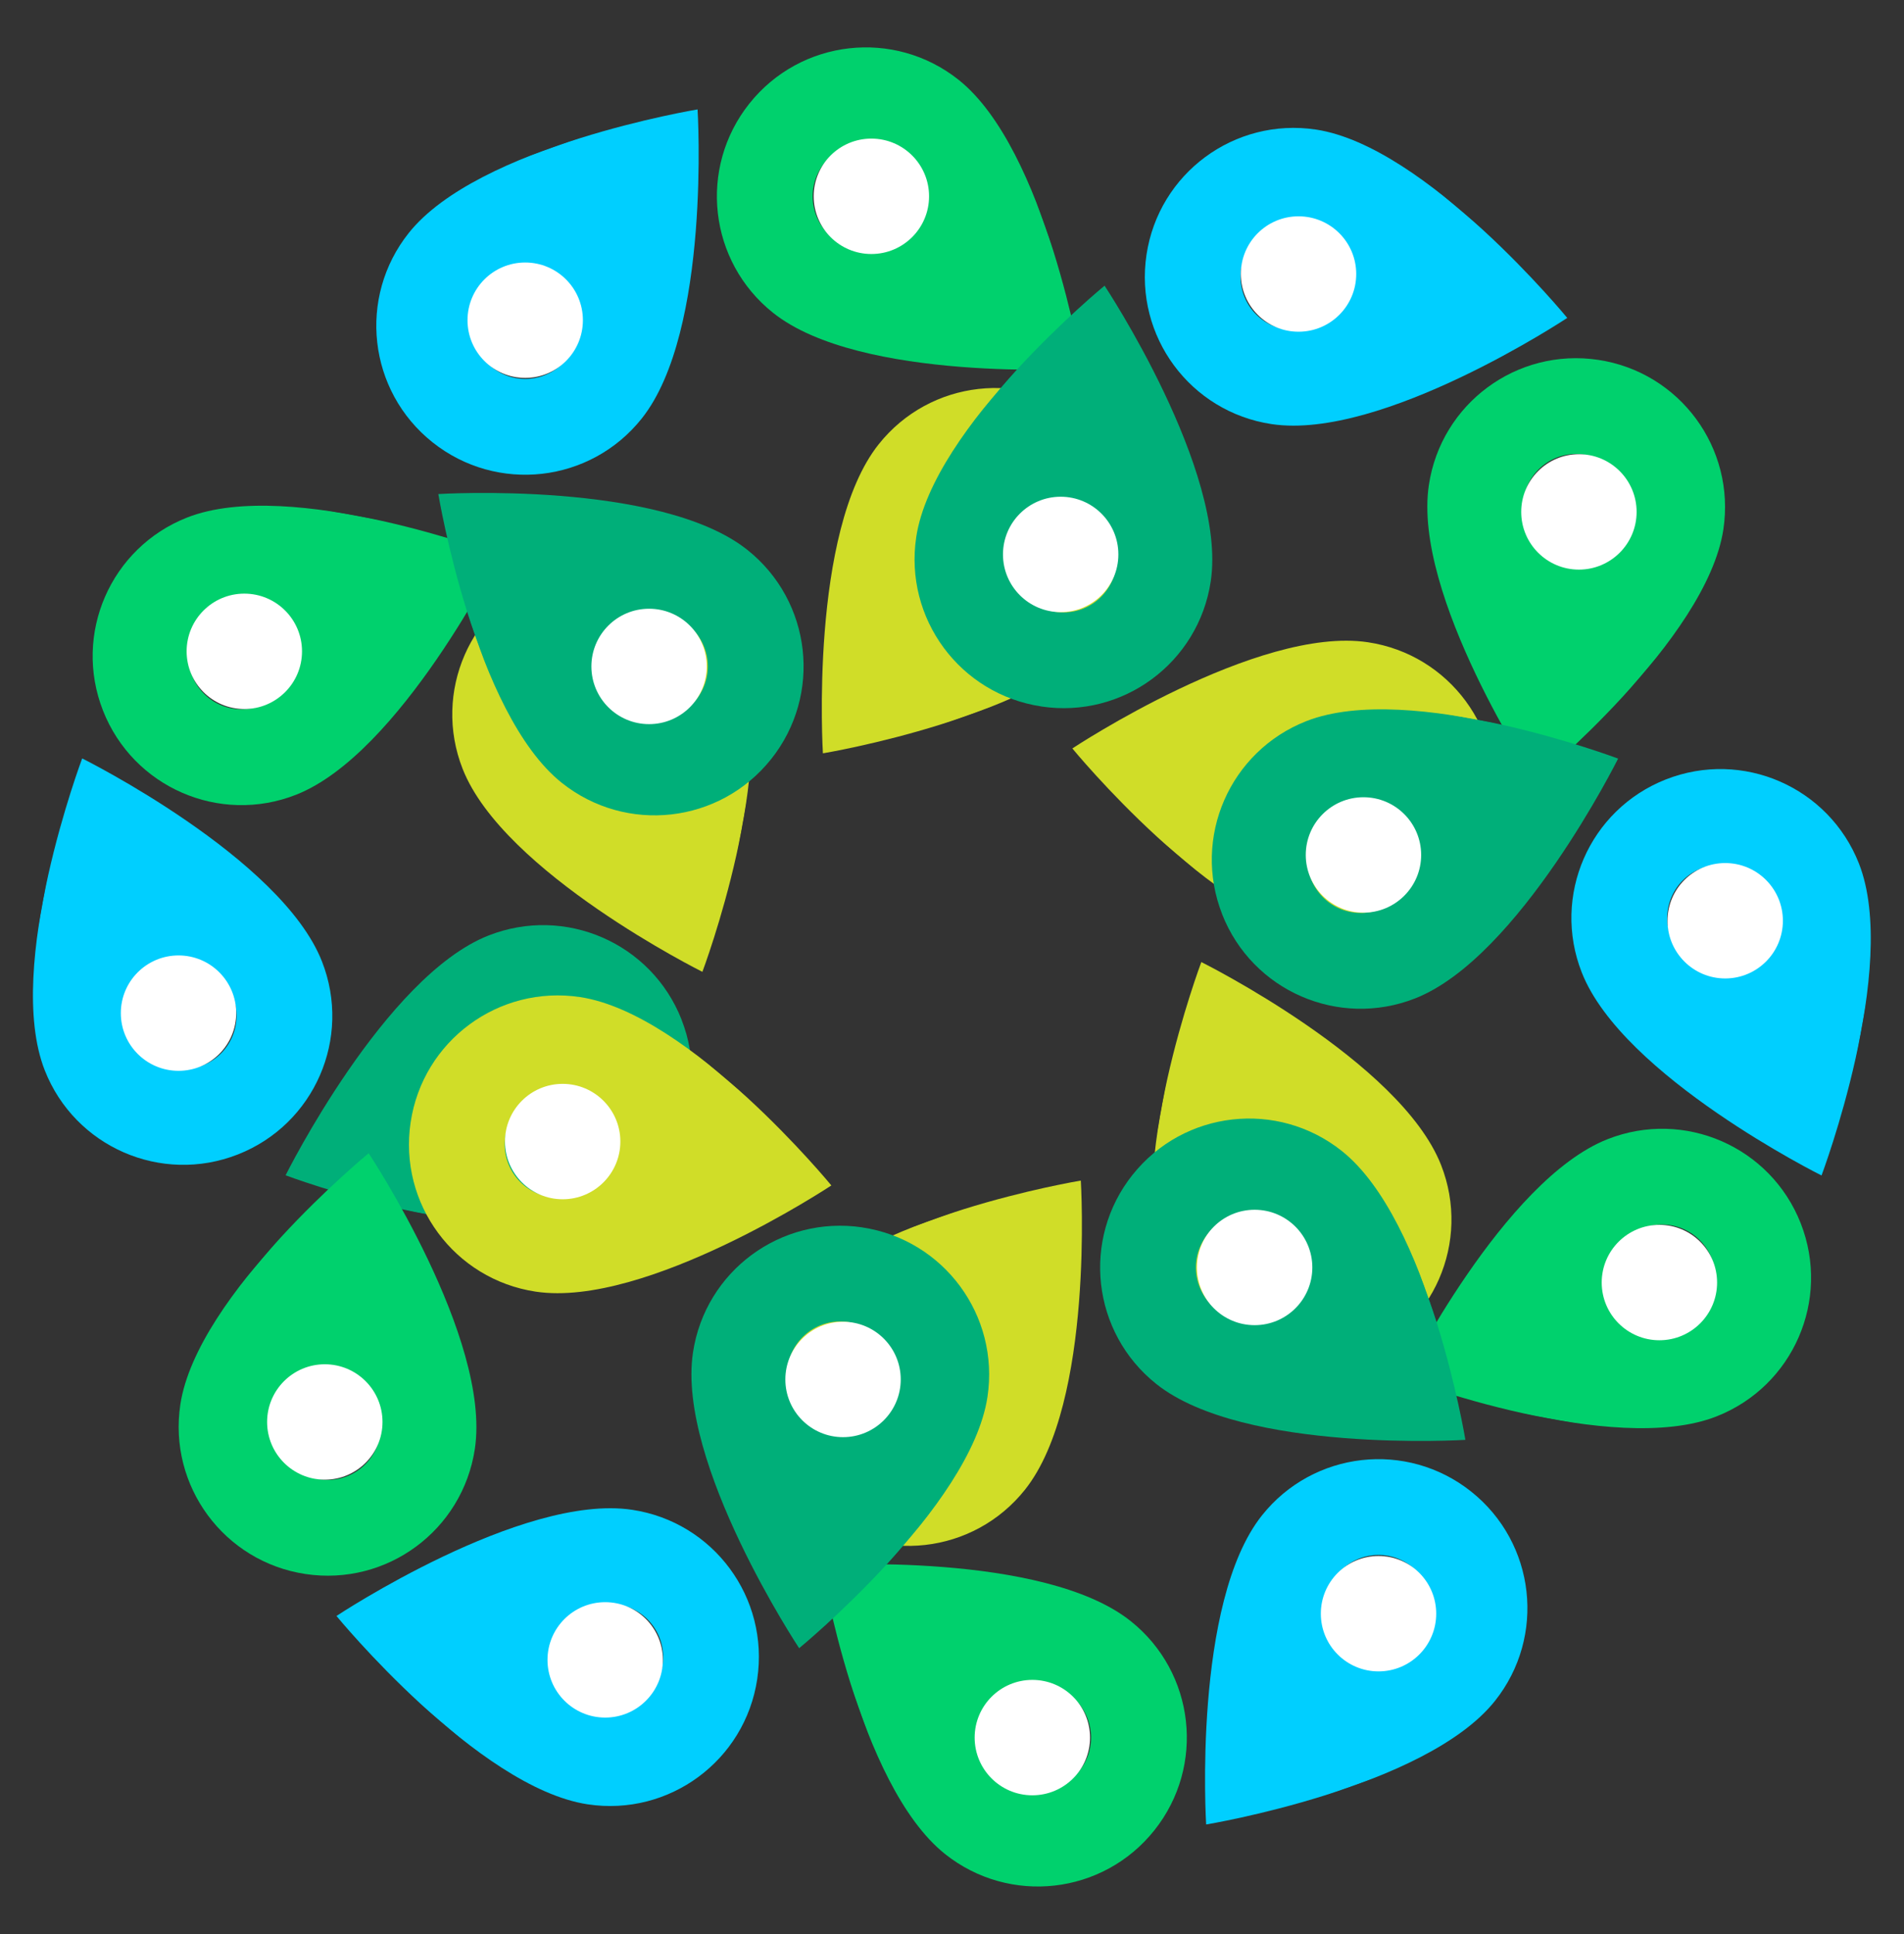 <?xml version="1.0" encoding="UTF-8"?> <svg xmlns="http://www.w3.org/2000/svg" width="5619" height="5707" viewBox="0 0 5619 5707" fill="none"><rect x="0" y="0" width="5619" height="5707" fill="#333333" stroke="none"/><g clip-path="url(#clip0_15_1014)"><mask id="mask0_15_1014" style="mask-type:luminance" maskUnits="userSpaceOnUse" x="-1" y="1395" width="2317" height="2316"><path d="M356.348 1395.09L-0.028 3354.16L1959.04 3710.53L2315.41 1751.47L356.348 1395.09Z" fill="white"></path></mask><g mask="url(#mask0_15_1014)"><path d="M2011.44 3008.64C1922.53 2782.51 1667.86 2671.52 1441.72 2760.4C1134.96 2880.94 842.83 3467.94 842.83 3467.94C842.83 3467.94 1456.35 3698.95 1763.09 3578.41C1989.22 3489.5 2100.21 3234.83 2011.33 3008.7L2011.41 3008.64H2011.44ZM1456.35 3226.83C1441.18 3188.11 1441.95 3144.88 1458.58 3106.73C1475.2 3068.58 1506.34 3038.62 1545.06 3023.33C1583.79 3008.15 1627.02 3008.93 1665.17 3025.55C1703.32 3042.17 1733.31 3073.22 1748.57 3112.04C1763.75 3150.76 1762.97 3193.99 1746.35 3232.14C1729.73 3270.29 1698.59 3300.25 1659.86 3315.54C1621.13 3330.81 1577.91 3329.94 1539.75 3313.32C1501.6 3296.7 1471.65 3265.56 1456.35 3226.83Z" fill="#00AF79"></path><path d="M701.857 3406.51C927.99 3317.59 1038.98 3062.92 950.095 2836.79C829.555 2529.97 242.551 2237.89 242.551 2237.89C242.551 2237.89 11.541 2851.42 132.082 3158.15C220.965 3384.29 475.754 3495.3 701.857 3406.48V3406.51ZM483.632 2851.42C522.359 2836.24 565.589 2837.02 603.74 2853.64C641.89 2870.26 671.845 2901.4 687.14 2940.13C702.406 2978.86 701.54 3022.09 684.918 3060.24C668.295 3098.39 637.244 3128.37 598.43 3143.64C559.702 3158.82 516.472 3158.04 478.322 3141.41C440.171 3124.79 410.217 3093.65 394.922 3054.93C379.742 3016.2 380.522 2972.97 397.144 2934.82C413.766 2896.67 444.904 2866.71 483.632 2851.42Z" fill="#00CFFF"></path><path d="M303.991 2096.83C392.903 2322.97 647.577 2433.96 873.709 2345.07C1180.47 2224.53 1472.52 1637.53 1472.52 1637.53C1472.52 1637.53 858.992 1406.52 552.258 1527.06C326.212 1616.06 215.195 1870.82 304.02 2096.86L303.991 2096.83ZM859.078 1878.7C874.258 1917.42 873.478 1960.65 856.856 1998.8C840.234 2036.95 809.096 2066.91 770.368 2082.2C731.641 2097.47 688.411 2096.6 650.261 2079.98C612.11 2063.36 582.126 2032.31 566.86 1993.49C551.594 1954.68 552.46 1911.54 569.082 1873.39C585.705 1835.23 616.843 1805.28 655.57 1789.99C694.298 1774.81 737.528 1775.58 775.678 1792.21C813.829 1808.83 843.783 1839.97 859.078 1878.7Z" fill="#00D16D"></path><path d="M1613.57 1699.05C1387.44 1787.96 1276.45 2042.64 1365.34 2268.77C1485.88 2575.53 2072.88 2867.58 2072.88 2867.58C2072.88 2867.58 2303.89 2254.05 2183.35 1947.32C2094.44 1721.19 1839.76 1610.2 1613.63 1699.08H1613.55L1613.57 1699.05ZM1831.77 2254.14C1793.04 2269.32 1749.81 2268.54 1711.66 2251.92C1673.51 2235.3 1643.56 2204.16 1628.26 2165.43C1613.08 2126.7 1613.86 2083.47 1630.48 2045.32C1647.11 2007.17 1678.16 1977.19 1716.97 1961.92C1755.7 1946.74 1798.93 1947.52 1837.08 1964.14C1875.23 1980.77 1905.21 2011.9 1920.48 2050.63C1935.75 2089.36 1934.88 2132.59 1918.26 2170.74C1901.64 2208.89 1870.5 2238.84 1831.77 2254.14Z" fill="#D0DD28"></path><path d="M526.833 3159.71C620.867 3159.71 697.096 3083.48 697.096 2989.45C697.096 2895.41 620.867 2819.18 526.833 2819.18C432.799 2819.18 356.57 2895.41 356.57 2989.45C356.57 3083.48 432.799 3159.71 526.833 3159.71Z" fill="white"></path><path d="M721.02 2092.16C815.054 2092.16 891.283 2015.93 891.283 1921.9C891.283 1827.86 815.054 1751.63 721.02 1751.63C626.986 1751.63 550.757 1827.86 550.757 1921.9C550.757 2015.93 626.986 2092.16 721.02 2092.16Z" fill="white"></path><path d="M1788.57 2286.38C1882.6 2286.38 1958.83 2210.15 1958.83 2116.11C1958.83 2022.08 1882.6 1945.85 1788.57 1945.85C1694.54 1945.85 1618.31 2022.08 1618.31 2116.11C1618.31 2210.15 1694.54 2286.38 1788.57 2286.38Z" fill="white"></path><path d="M1594.38 3353.92C1688.42 3353.92 1764.65 3277.69 1764.65 3183.66C1764.65 3089.63 1688.42 3013.4 1594.38 3013.4C1500.35 3013.4 1424.12 3089.63 1424.12 3183.66C1424.12 3277.69 1500.35 3353.92 1594.38 3353.92Z" fill="white"></path></g><mask id="mask1_15_1014" style="mask-type:luminance" maskUnits="userSpaceOnUse" x="970" y="0" width="2547" height="2546"><path d="M2845.5 0.024L970.714 670.925L1641.62 2545.71L3516.4 1874.81L2845.5 0.024Z" fill="white"></path></mask><g mask="url(#mask1_15_1014)"><path d="M2275.61 2240.15C2427 2050.09 2395.78 1774.03 2205.75 1622.64C1947.98 1417.26 1293.57 1457.77 1293.57 1457.77C1293.57 1457.77 1400.26 2104.6 1658.02 2309.98C1848.08 2461.37 2124.13 2430.15 2275.52 2240.12L2275.64 2240.17L2275.61 2240.15ZM1809.09 1868.51C1835.03 1835.99 1872.87 1815.07 1914.22 1810.39C1955.57 1805.72 1997.1 1817.69 2029.68 1843.61C2062.2 1869.55 2083.13 1907.38 2087.8 1948.74C2092.48 1990.09 2080.59 2031.59 2054.59 2064.2C2028.64 2096.72 1990.81 2117.64 1949.46 2122.32C1908.1 2126.99 1866.58 2115.02 1833.99 2089.1C1801.41 2063.19 1780.55 2025.33 1775.87 1983.97C1771.2 1942.62 1783.18 1901.09 1809.09 1868.51Z" fill="#00AF79"></path><path d="M1276.25 1304.94C1466.31 1456.33 1742.37 1425.1 1893.76 1235.04C2099.2 977.254 2058.63 322.866 2058.63 322.866C2058.63 322.866 1411.8 429.554 1206.42 687.316C1055.03 877.375 1086.28 1153.52 1276.25 1304.91V1304.94ZM1647.89 838.417C1680.41 864.36 1701.33 902.193 1706.01 943.547C1710.68 984.901 1698.71 1026.43 1672.79 1059.01C1646.88 1091.59 1609.02 1112.45 1567.66 1117.13C1526.31 1121.8 1484.81 1109.91 1452.2 1083.91C1419.68 1057.97 1398.76 1020.14 1394.08 978.783C1389.41 937.429 1401.38 895.902 1427.3 863.322C1453.24 830.798 1491.07 809.876 1532.43 805.201C1573.78 800.526 1615.31 812.502 1647.89 838.417Z" fill="#00CFFF"></path><path d="M2211.55 305.523C2060.16 495.583 2091.38 771.64 2281.44 923.03C2539.2 1128.41 3193.59 1087.84 3193.59 1087.84C3193.59 1087.84 3086.9 441.012 2829.14 235.629C2639.05 84.354 2362.88 115.608 2211.58 305.523H2211.55ZM2677.98 677.188C2652.04 709.711 2614.21 730.633 2572.85 735.308C2531.5 739.983 2489.97 728.007 2457.39 702.092C2424.81 676.177 2403.95 638.316 2399.27 596.962C2394.6 555.608 2406.48 514.11 2432.49 481.5C2458.49 448.891 2496.26 428.055 2537.62 423.38C2578.97 418.705 2620.5 430.681 2653.08 456.596C2685.6 482.539 2706.52 520.372 2711.2 561.726C2715.87 603.08 2703.9 644.607 2677.98 677.188Z" fill="#00D16D"></path><path d="M3210.85 1240.79C3020.79 1089.4 2744.73 1120.62 2593.34 1310.68C2387.96 1568.44 2428.53 2222.83 2428.53 2222.83C2428.53 2222.83 3075.36 2116.14 3280.74 1858.35C3432.13 1668.29 3400.91 1392.23 3210.85 1240.84V1240.76V1240.79ZM2839.21 1707.31C2806.69 1681.36 2785.77 1643.53 2781.09 1602.18C2776.42 1560.82 2788.39 1519.3 2814.31 1486.72C2840.25 1454.19 2878.08 1433.27 2919.44 1428.6C2960.79 1423.92 3002.29 1435.81 3034.9 1461.81C3067.42 1487.76 3088.34 1525.59 3093.02 1566.94C3097.69 1608.3 3085.72 1649.82 3059.8 1682.4C3033.89 1714.98 2996.03 1735.85 2954.67 1740.52C2913.32 1745.2 2871.79 1733.22 2839.21 1707.31Z" fill="#D0DD28"></path><path d="M1549.94 1115.11C1643.98 1115.11 1720.21 1038.88 1720.21 944.847C1720.21 850.813 1643.98 774.583 1549.94 774.583C1455.91 774.583 1379.68 850.813 1379.68 944.847C1379.68 1038.88 1455.91 1115.11 1549.94 1115.11Z" fill="white"></path><path d="M2571.55 749.504C2665.59 749.504 2741.82 673.275 2741.82 579.241C2741.82 485.207 2665.59 408.978 2571.55 408.978C2477.52 408.978 2401.29 485.207 2401.29 579.241C2401.29 673.275 2477.52 749.504 2571.55 749.504Z" fill="white"></path><path d="M2937.16 1771.11C3031.19 1771.11 3107.42 1694.89 3107.42 1600.85C3107.42 1506.82 3031.19 1430.59 2937.16 1430.59C2843.12 1430.59 2766.89 1506.82 2766.89 1600.85C2766.89 1694.89 2843.12 1771.11 2937.16 1771.11Z" fill="white"></path><path d="M1915.55 2136.72C2009.58 2136.72 2085.81 2060.49 2085.81 1966.45C2085.81 1872.42 2009.58 1796.19 1915.55 1796.19C1821.51 1796.19 1745.29 1872.42 1745.29 1966.45C1745.29 2060.49 1821.51 2136.72 1915.55 2136.72Z" fill="white"></path></g><mask id="mask2_15_1014" style="mask-type:luminance" maskUnits="userSpaceOnUse" x="2491" y="169" width="2808" height="2808"><path d="M3779.82 169.977L2491.65 1688.39L4010.07 2976.55L5298.23 1458.14L3779.82 169.977Z" fill="white"></path></mask><g mask="url(#mask2_15_1014)"><path d="M3073.25 2084.66C3313.53 2120.73 3537 1955.66 3573.08 1715.39C3622.05 1389.46 3259.76 842.976 3259.76 842.976C3259.76 842.976 2752.93 1258.79 2703.95 1584.72C2667.88 1824.99 2832.95 2048.47 3073.22 2084.54V2084.66H3073.25ZM3161.85 1494.82C3202.97 1501.03 3240.02 1523.34 3264.76 1556.81C3289.49 1590.29 3299.88 1632.25 3293.73 1673.43C3287.52 1714.55 3265.22 1751.6 3231.74 1776.34C3198.27 1801.07 3156.39 1811.51 3115.13 1805.31C3074 1799.1 3036.95 1776.8 3012.22 1743.32C2987.49 1709.85 2977.1 1667.89 2983.24 1626.71C2989.39 1585.53 3011.76 1548.53 3045.23 1523.8C3078.71 1499.07 3120.67 1488.68 3161.85 1494.82Z" fill="#00AF79"></path><path d="M3383.51 751.582C3347.43 991.855 3512.5 1215.33 3752.77 1251.41C4078.76 1300.44 4625.19 938.093 4625.19 938.093C4625.19 938.093 4209.37 431.257 3883.44 382.284C3643.17 346.212 3419.64 511.338 3383.51 751.553V751.582ZM3973.34 840.177C3967.13 881.3 3944.83 918.354 3911.35 943.085C3877.87 967.817 3835.91 978.205 3794.73 972.059C3753.55 965.912 3716.56 943.547 3691.83 910.071C3667.09 876.596 3656.65 834.723 3662.85 793.456C3669.06 752.333 3691.36 715.279 3724.84 690.547C3758.32 665.816 3800.28 655.427 3841.46 661.574C3882.58 667.778 3919.63 690.086 3944.36 723.561C3969.1 757.036 3979.48 798.996 3973.34 840.177Z" fill="#00CFFF"></path><path d="M4716.64 1061.86C4476.37 1025.79 4252.89 1190.86 4216.82 1431.13C4167.84 1757.06 4530.19 2303.49 4530.19 2303.49C4530.19 2303.49 5037.02 1887.67 5085.99 1561.75C5121.95 1321.47 4956.83 1097.94 4716.67 1061.86H4716.64ZM4627.99 1651.64C4586.86 1645.43 4549.81 1623.13 4525.08 1589.65C4500.35 1556.18 4489.96 1514.22 4496.1 1473.04C4502.25 1431.86 4524.62 1394.86 4558.09 1370.13C4591.57 1345.4 4633.44 1334.95 4674.71 1341.15C4715.95 1347.36 4752.89 1369.67 4777.62 1403.14C4802.35 1436.62 4812.74 1478.55 4806.59 1519.76C4800.39 1560.88 4778.08 1597.93 4744.6 1622.67C4711.13 1647.4 4669.17 1657.79 4627.99 1651.64Z" fill="#00D16D"></path><path d="M4406.33 2394.91C4442.4 2154.64 4277.33 1931.16 4037.06 1895.09C3711.13 1846.11 3164.7 2208.46 3164.7 2208.46C3164.7 2208.46 3580.52 2715.29 3906.45 2764.27C4146.72 2800.34 4370.2 2635.27 4406.27 2395L4406.33 2394.94V2394.91ZM3816.49 2306.32C3822.7 2265.19 3845.01 2228.14 3878.48 2203.41C3911.96 2178.68 3953.92 2168.29 3995.1 2174.43C4036.22 2180.64 4073.27 2202.95 4098.01 2236.42C4122.74 2269.9 4133.18 2311.77 4126.98 2353.04C4120.77 2394.16 4098.47 2431.21 4064.99 2455.95C4031.52 2480.68 3989.56 2491.07 3948.38 2484.92C3907.2 2478.77 3870.2 2456.41 3845.47 2422.93C3820.74 2389.46 3810.35 2347.5 3816.49 2306.32Z" fill="#D0DD28"></path><path d="M3832.16 978.812C3926.2 978.812 4002.43 902.583 4002.43 808.549C4002.43 714.515 3926.2 638.286 3832.16 638.286C3738.13 638.286 3661.9 714.515 3661.9 808.549C3661.9 902.583 3738.13 978.812 3832.16 978.812Z" fill="white"></path><path d="M4659.62 1680.76C4753.65 1680.76 4829.88 1604.53 4829.88 1510.5C4829.88 1416.46 4753.65 1340.23 4659.62 1340.23C4565.58 1340.23 4489.35 1416.46 4489.35 1510.5C4489.35 1604.53 4565.58 1680.76 4659.62 1680.76Z" fill="white"></path><path d="M3957.67 2508.21C4051.7 2508.21 4127.93 2431.98 4127.93 2337.94C4127.93 2243.91 4051.7 2167.68 3957.67 2167.68C3863.64 2167.68 3787.41 2243.91 3787.41 2337.94C3787.41 2431.98 3863.64 2508.21 3957.67 2508.21Z" fill="white"></path><path d="M3130.22 1806.23C3224.25 1806.23 3300.48 1730 3300.48 1635.97C3300.48 1541.94 3224.25 1465.71 3130.22 1465.71C3036.18 1465.71 2959.95 1541.94 2959.95 1635.97C2959.95 1730 3036.18 1806.23 3130.22 1806.23Z" fill="white"></path></g><mask id="mask3_15_1014" style="mask-type:luminance" maskUnits="userSpaceOnUse" x="3302" y="1995" width="2317" height="2317"><path d="M3659.14 1995.86L3302.77 3954.92L5261.83 4311.3L5618.2 2352.23L3659.14 1995.86Z" fill="white"></path></mask><g mask="url(#mask3_15_1014)"><path d="M3606.72 2697.69C3695.64 2923.82 3950.31 3034.81 4176.44 2945.93C4483.2 2825.39 4775.34 2238.38 4775.34 2238.38C4775.34 2238.38 4161.81 2007.37 3855.08 2127.91C3628.94 2216.83 3517.96 2471.5 3606.84 2697.63L3606.75 2697.69H3606.72ZM4161.81 2479.49C4176.99 2518.22 4176.21 2561.45 4159.59 2599.6C4142.97 2637.75 4111.83 2667.71 4073.1 2683C4034.37 2698.18 3991.14 2697.4 3952.99 2680.78C3914.84 2664.16 3884.86 2633.11 3869.59 2594.29C3854.41 2555.56 3855.19 2512.33 3871.82 2474.18C3888.44 2436.03 3919.58 2406.08 3958.3 2390.78C3997.03 2375.52 4040.26 2376.38 4078.41 2393.01C4116.56 2409.63 4146.52 2440.77 4161.81 2479.49Z" fill="#00AF79"></path><path d="M4916.31 2299.82C4690.18 2388.74 4579.19 2643.41 4668.07 2869.54C4788.61 3176.36 5375.62 3468.43 5375.62 3468.43C5375.62 3468.43 5606.63 2854.91 5486.08 2548.18C5397.2 2322.04 5142.41 2211.03 4916.31 2299.85V2299.82ZM5134.53 2854.94C5095.81 2870.12 5052.58 2869.34 5014.43 2852.72C4976.28 2836.09 4946.32 2804.96 4931.03 2766.23C4915.76 2727.5 4916.63 2684.27 4933.25 2646.12C4949.87 2607.97 4980.92 2577.99 5019.74 2562.72C5058.46 2547.54 5101.69 2548.32 5139.84 2564.94C5177.99 2581.57 5207.95 2612.7 5223.24 2651.43C5238.42 2690.16 5237.64 2733.39 5221.02 2771.54C5204.4 2809.69 5173.26 2839.64 5134.53 2854.94Z" fill="#00CFFF"></path><path d="M5314.18 3609.52C5225.26 3383.39 4970.59 3272.4 4744.46 3361.28C4437.7 3481.83 4145.65 4068.83 4145.65 4068.83C4145.65 4068.83 4759.18 4299.84 5065.91 4179.3C5291.96 4090.3 5402.97 3835.54 5314.15 3609.49L5314.18 3609.52ZM4759.09 3827.63C4743.91 3788.91 4744.69 3745.68 4761.31 3707.53C4777.93 3669.37 4809.07 3639.42 4847.8 3624.12C4886.53 3608.86 4929.76 3609.72 4967.91 3626.35C5006.06 3642.97 5036.04 3674.02 5051.31 3712.83C5066.57 3751.65 5065.71 3794.79 5049.09 3832.94C5032.46 3871.09 5001.33 3901.05 4962.6 3916.34C4923.87 3931.52 4880.64 3930.74 4842.49 3914.12C4804.34 3897.5 4774.38 3866.36 4759.09 3827.63Z" fill="#00D16D"></path><path d="M4004.59 4007.3C4230.72 3918.39 4341.71 3663.72 4252.83 3437.59C4132.29 3130.82 3545.29 2838.78 3545.29 2838.78C3545.29 2838.78 3314.28 3452.3 3434.82 3759.04C3523.73 3985.17 3778.4 4096.16 4004.53 4007.28H4004.62L4004.59 4007.3ZM3786.39 3452.22C3825.12 3437.04 3868.35 3437.82 3906.5 3454.44C3944.65 3471.06 3974.61 3502.2 3989.9 3540.93C4005.08 3579.66 4004.3 3622.88 3987.68 3661.04C3971.06 3699.19 3940.01 3729.17 3901.19 3744.44C3862.47 3759.61 3819.24 3758.84 3781.09 3742.21C3742.93 3725.59 3712.95 3694.45 3697.68 3655.73C3682.42 3617 3683.28 3573.77 3699.91 3535.62C3716.53 3497.47 3747.67 3467.51 3786.39 3452.22Z" fill="#D0DD28"></path><path d="M5091.33 2887.14C5185.37 2887.14 5261.6 2810.91 5261.6 2716.88C5261.6 2622.85 5185.37 2546.62 5091.33 2546.62C4997.3 2546.62 4921.07 2622.85 4921.07 2716.88C4921.07 2810.91 4997.3 2887.14 5091.33 2887.14Z" fill="white"></path><path d="M4897.15 3954.69C4991.18 3954.69 5067.41 3878.46 5067.41 3784.43C5067.41 3690.4 4991.18 3614.17 4897.15 3614.17C4803.11 3614.17 4726.88 3690.4 4726.88 3784.43C4726.88 3878.46 4803.11 3954.69 4897.15 3954.69Z" fill="white"></path><path d="M3829.6 3760.51C3923.63 3760.51 3999.86 3684.28 3999.86 3590.24C3999.86 3496.21 3923.63 3419.98 3829.6 3419.98C3735.56 3419.98 3659.33 3496.21 3659.33 3590.24C3659.33 3684.28 3735.56 3760.51 3829.6 3760.51Z" fill="white"></path><path d="M4023.78 2692.96C4117.82 2692.96 4194.05 2616.73 4194.05 2522.69C4194.05 2428.66 4117.82 2352.43 4023.78 2352.43C3929.75 2352.43 3853.52 2428.66 3853.52 2522.69C3853.52 2616.73 3929.75 2692.96 4023.78 2692.96Z" fill="white"></path></g><mask id="mask4_15_1014" style="mask-type:luminance" maskUnits="userSpaceOnUse" x="2101" y="3160" width="2547" height="2547"><path d="M3976.55 3160.7L2101.76 3831.6L2772.66 5706.38L4647.45 5035.48L3976.55 3160.7Z" fill="white"></path></mask><g mask="url(#mask4_15_1014)"><path d="M3342.56 3466.21C3191.17 3656.27 3222.39 3932.33 3412.42 4083.72C3670.18 4289.1 4324.6 4248.59 4324.6 4248.59C4324.6 4248.59 4217.91 3601.76 3960.15 3396.38C3770.09 3244.99 3494.03 3276.21 3342.64 3466.24L3342.53 3466.18L3342.56 3466.21ZM3809.08 3837.85C3783.13 3870.37 3745.3 3891.29 3703.95 3895.97C3662.59 3900.64 3621.07 3888.67 3588.49 3862.75C3555.96 3836.81 3535.04 3798.98 3530.37 3757.62C3525.69 3716.27 3537.58 3674.77 3563.58 3642.16C3589.53 3609.64 3627.36 3588.71 3668.71 3584.04C3710.07 3579.36 3751.59 3591.34 3784.17 3617.26C3816.75 3643.17 3837.62 3681.03 3842.29 3722.39C3846.97 3763.74 3834.99 3805.27 3809.08 3837.85Z" fill="#00AF79"></path><path d="M4341.92 4401.42C4151.86 4250.03 3875.8 4281.25 3724.41 4471.31C3518.97 4729.1 3559.54 5383.49 3559.54 5383.49C3559.54 5383.49 4206.37 5276.8 4411.75 5019.04C4563.14 4828.98 4531.89 4552.84 4341.92 4401.45V4401.42ZM3970.28 4867.94C3937.76 4842 3916.83 4804.16 3912.16 4762.81C3907.48 4721.46 3919.46 4679.93 3945.38 4647.35C3971.29 4614.77 4009.15 4593.9 4050.51 4589.23C4091.86 4584.55 4133.36 4596.44 4165.97 4622.44C4198.49 4648.39 4219.41 4686.22 4224.09 4727.57C4228.76 4768.93 4216.79 4810.45 4190.87 4843.03C4164.93 4875.56 4127.1 4896.48 4085.74 4901.15C4044.39 4905.83 4002.86 4893.85 3970.28 4867.94Z" fill="#00CFFF"></path><path d="M3406.62 5400.81C3558.01 5210.75 3526.79 4934.69 3336.73 4783.3C3078.97 4577.92 2424.58 4618.49 2424.58 4618.49C2424.58 4618.49 2531.27 5265.32 2789.03 5470.7C2979.12 5621.97 3255.29 5590.72 3406.59 5400.81H3406.62ZM2940.19 5029.17C2966.13 4996.65 3003.97 4975.72 3045.32 4971.05C3086.67 4966.37 3128.2 4978.35 3160.78 5004.27C3193.36 5030.18 3214.23 5068.04 3218.9 5109.4C3223.58 5150.75 3211.69 5192.25 3185.69 5224.86C3159.68 5257.47 3121.91 5278.3 3080.56 5282.98C3039.2 5287.65 2997.67 5275.68 2965.09 5249.76C2932.57 5223.82 2911.65 5185.99 2906.97 5144.63C2902.3 5103.28 2914.27 5061.75 2940.19 5029.17Z" fill="#00D16D"></path><path d="M2407.32 4465.57C2597.38 4616.96 2873.44 4585.74 3024.83 4395.68C3230.21 4137.92 3189.64 3483.53 3189.64 3483.53C3189.64 3483.53 2542.81 3590.22 2337.43 3848.01C2186.04 4038.07 2217.26 4314.12 2407.32 4465.51V4465.6V4465.57ZM2778.96 3999.05C2811.48 4024.99 2832.4 4062.83 2837.08 4104.18C2841.75 4145.53 2829.78 4187.06 2803.86 4219.64C2777.92 4252.16 2740.09 4273.09 2698.73 4277.76C2657.38 4282.44 2615.88 4270.55 2583.27 4244.55C2550.75 4218.6 2529.83 4180.77 2525.15 4139.42C2520.48 4098.06 2532.45 4056.54 2558.37 4023.95C2584.28 3991.37 2622.14 3970.51 2663.5 3965.83C2704.85 3961.16 2746.38 3973.14 2778.96 3999.05Z" fill="#D0DD28"></path><path d="M4068.22 4931.77C4162.26 4931.77 4238.49 4855.54 4238.49 4761.51C4238.49 4667.48 4162.26 4591.25 4068.22 4591.25C3974.19 4591.25 3897.96 4667.48 3897.96 4761.51C3897.96 4855.54 3974.19 4931.77 4068.22 4931.77Z" fill="white"></path><path d="M3046.62 5297.38C3140.65 5297.38 3216.88 5221.15 3216.88 5127.12C3216.88 5033.08 3140.65 4956.85 3046.62 4956.85C2952.58 4956.85 2876.35 5033.08 2876.35 5127.12C2876.35 5221.15 2952.58 5297.38 3046.62 5297.38Z" fill="white"></path><path d="M2681.01 4275.74C2775.05 4275.74 2851.28 4199.51 2851.28 4105.48C2851.28 4011.44 2775.05 3935.21 2681.01 3935.21C2586.98 3935.21 2510.75 4011.44 2510.75 4105.48C2510.75 4199.51 2586.98 4275.74 2681.01 4275.74Z" fill="white"></path><path d="M3702.62 3910.17C3796.66 3910.17 3872.89 3833.94 3872.89 3739.9C3872.89 3645.87 3796.66 3569.64 3702.62 3569.64C3608.59 3569.64 3532.36 3645.87 3532.36 3739.9C3532.36 3833.94 3608.59 3910.17 3702.62 3910.17Z" fill="white"></path></g><mask id="mask5_15_1014" style="mask-type:luminance" maskUnits="userSpaceOnUse" x="319" y="2729" width="2808" height="2808"><path d="M1608.09 2729.86L319.932 4248.27L1838.34 5536.43L3126.5 4018.02L1608.09 2729.86Z" fill="white"></path></mask><g mask="url(#mask5_15_1014)"><path d="M2544.92 3621.67C2304.64 3585.6 2081.17 3750.67 2045.09 3990.94C1996.12 4316.87 2358.41 4863.35 2358.41 4863.35C2358.41 4863.35 2865.24 4447.54 2914.21 4121.61C2950.29 3881.34 2785.22 3657.86 2544.94 3621.79V3621.67H2544.92ZM2456.32 4211.51C2415.2 4205.3 2378.14 4182.99 2353.41 4149.52C2328.68 4116.04 2318.29 4074.08 2324.44 4032.9C2330.64 3991.78 2352.95 3954.73 2386.43 3929.99C2419.9 3905.26 2461.78 3894.82 2503.04 3901.02C2544.17 3907.23 2581.22 3929.53 2605.95 3963.01C2630.68 3996.48 2641.07 4038.44 2634.92 4079.62C2628.78 4120.8 2606.41 4157.8 2572.94 4182.53C2539.46 4207.26 2497.5 4217.65 2456.32 4211.51Z" fill="#00AF79"></path><path d="M2234.66 4954.77C2270.74 4714.5 2105.67 4491.02 1865.39 4454.95C1539.41 4405.92 992.983 4768.26 992.983 4768.26C992.983 4768.26 1408.8 5275.1 1734.72 5324.07C1975 5360.15 2198.53 5195.02 2234.66 4954.8V4954.77ZM1644.83 4866.18C1651.04 4825.06 1673.34 4788 1706.82 4763.27C1740.29 4738.54 1782.25 4728.15 1823.43 4734.3C1864.61 4740.44 1901.61 4762.81 1926.34 4796.29C1951.07 4829.76 1961.52 4871.63 1955.32 4912.9C1949.11 4954.02 1926.8 4991.08 1893.33 5015.81C1859.85 5040.54 1817.89 5050.93 1776.71 5044.78C1735.59 5038.58 1698.54 5016.27 1673.8 4982.8C1649.07 4949.32 1638.68 4907.36 1644.83 4866.18Z" fill="#00CFFF"></path><path d="M901.531 4644.46C1141.8 4680.54 1365.28 4515.47 1401.35 4275.19C1450.33 3949.27 1087.98 3402.84 1087.98 3402.84C1087.98 3402.84 581.148 3818.66 532.175 4144.58C496.218 4384.85 661.344 4608.39 901.502 4644.46H901.531ZM990.183 4054.69C1031.31 4060.89 1068.36 4083.2 1093.09 4116.68C1117.82 4150.15 1128.21 4192.11 1122.07 4233.29C1115.92 4274.47 1093.55 4311.47 1060.08 4336.2C1026.6 4360.93 984.729 4371.38 943.462 4365.17C902.223 4358.97 865.285 4336.66 840.554 4303.19C815.822 4269.71 805.433 4227.78 811.58 4186.57C817.785 4145.45 840.092 4108.39 873.567 4083.66C907.043 4058.93 949.003 4048.54 990.183 4054.69Z" fill="#00D16D"></path><path d="M1211.84 3311.45C1175.77 3551.72 1340.84 3775.2 1581.11 3811.27C1907.04 3860.24 2453.47 3497.9 2453.47 3497.9C2453.47 3497.9 2037.65 2991.06 1711.73 2942.09C1471.45 2906.02 1247.97 3071.09 1211.9 3311.36L1211.84 3311.42V3311.45ZM1801.68 3400.01C1795.47 3441.14 1773.16 3478.19 1739.69 3502.92C1706.21 3527.65 1664.25 3538.04 1623.07 3531.89C1581.95 3525.69 1544.9 3503.38 1520.16 3469.91C1495.43 3436.43 1484.99 3394.56 1491.19 3353.29C1497.4 3312.17 1519.7 3275.11 1553.18 3250.38C1586.65 3225.65 1628.61 3215.26 1669.79 3221.41C1710.97 3227.56 1747.97 3249.92 1772.7 3283.4C1797.43 3316.87 1807.82 3358.83 1801.68 3400.01Z" fill="#D0DD28"></path><path d="M1786 5068.07C1880.04 5068.07 1956.27 4991.84 1956.27 4897.81C1956.27 4803.77 1880.04 4727.54 1786 4727.54C1691.97 4727.54 1615.74 4803.77 1615.74 4897.81C1615.74 4991.84 1691.97 5068.07 1786 5068.07Z" fill="white"></path><path d="M958.556 4366.1C1052.59 4366.1 1128.82 4289.87 1128.82 4195.83C1128.82 4101.8 1052.59 4025.57 958.556 4025.57C864.522 4025.57 788.293 4101.8 788.293 4195.83C788.293 4289.87 864.522 4366.1 958.556 4366.1Z" fill="white"></path><path d="M1660.5 3538.68C1754.53 3538.68 1830.76 3462.45 1830.76 3368.41C1830.76 3274.38 1754.53 3198.15 1660.5 3198.15C1566.47 3198.15 1490.24 3274.38 1490.24 3368.41C1490.24 3462.45 1566.47 3538.68 1660.5 3538.68Z" fill="white"></path><path d="M2487.95 4240.62C2581.98 4240.62 2658.21 4164.39 2658.21 4070.36C2658.21 3976.33 2581.98 3900.1 2487.95 3900.1C2393.92 3900.1 2317.69 3976.33 2317.69 4070.36C2317.69 4164.39 2393.92 4240.62 2487.95 4240.62Z" fill="white"></path></g></g><defs><clipPath id="clip0_15_1014"><rect width="5618.17" height="5706.36" fill="white"></rect></clipPath></defs></svg> 